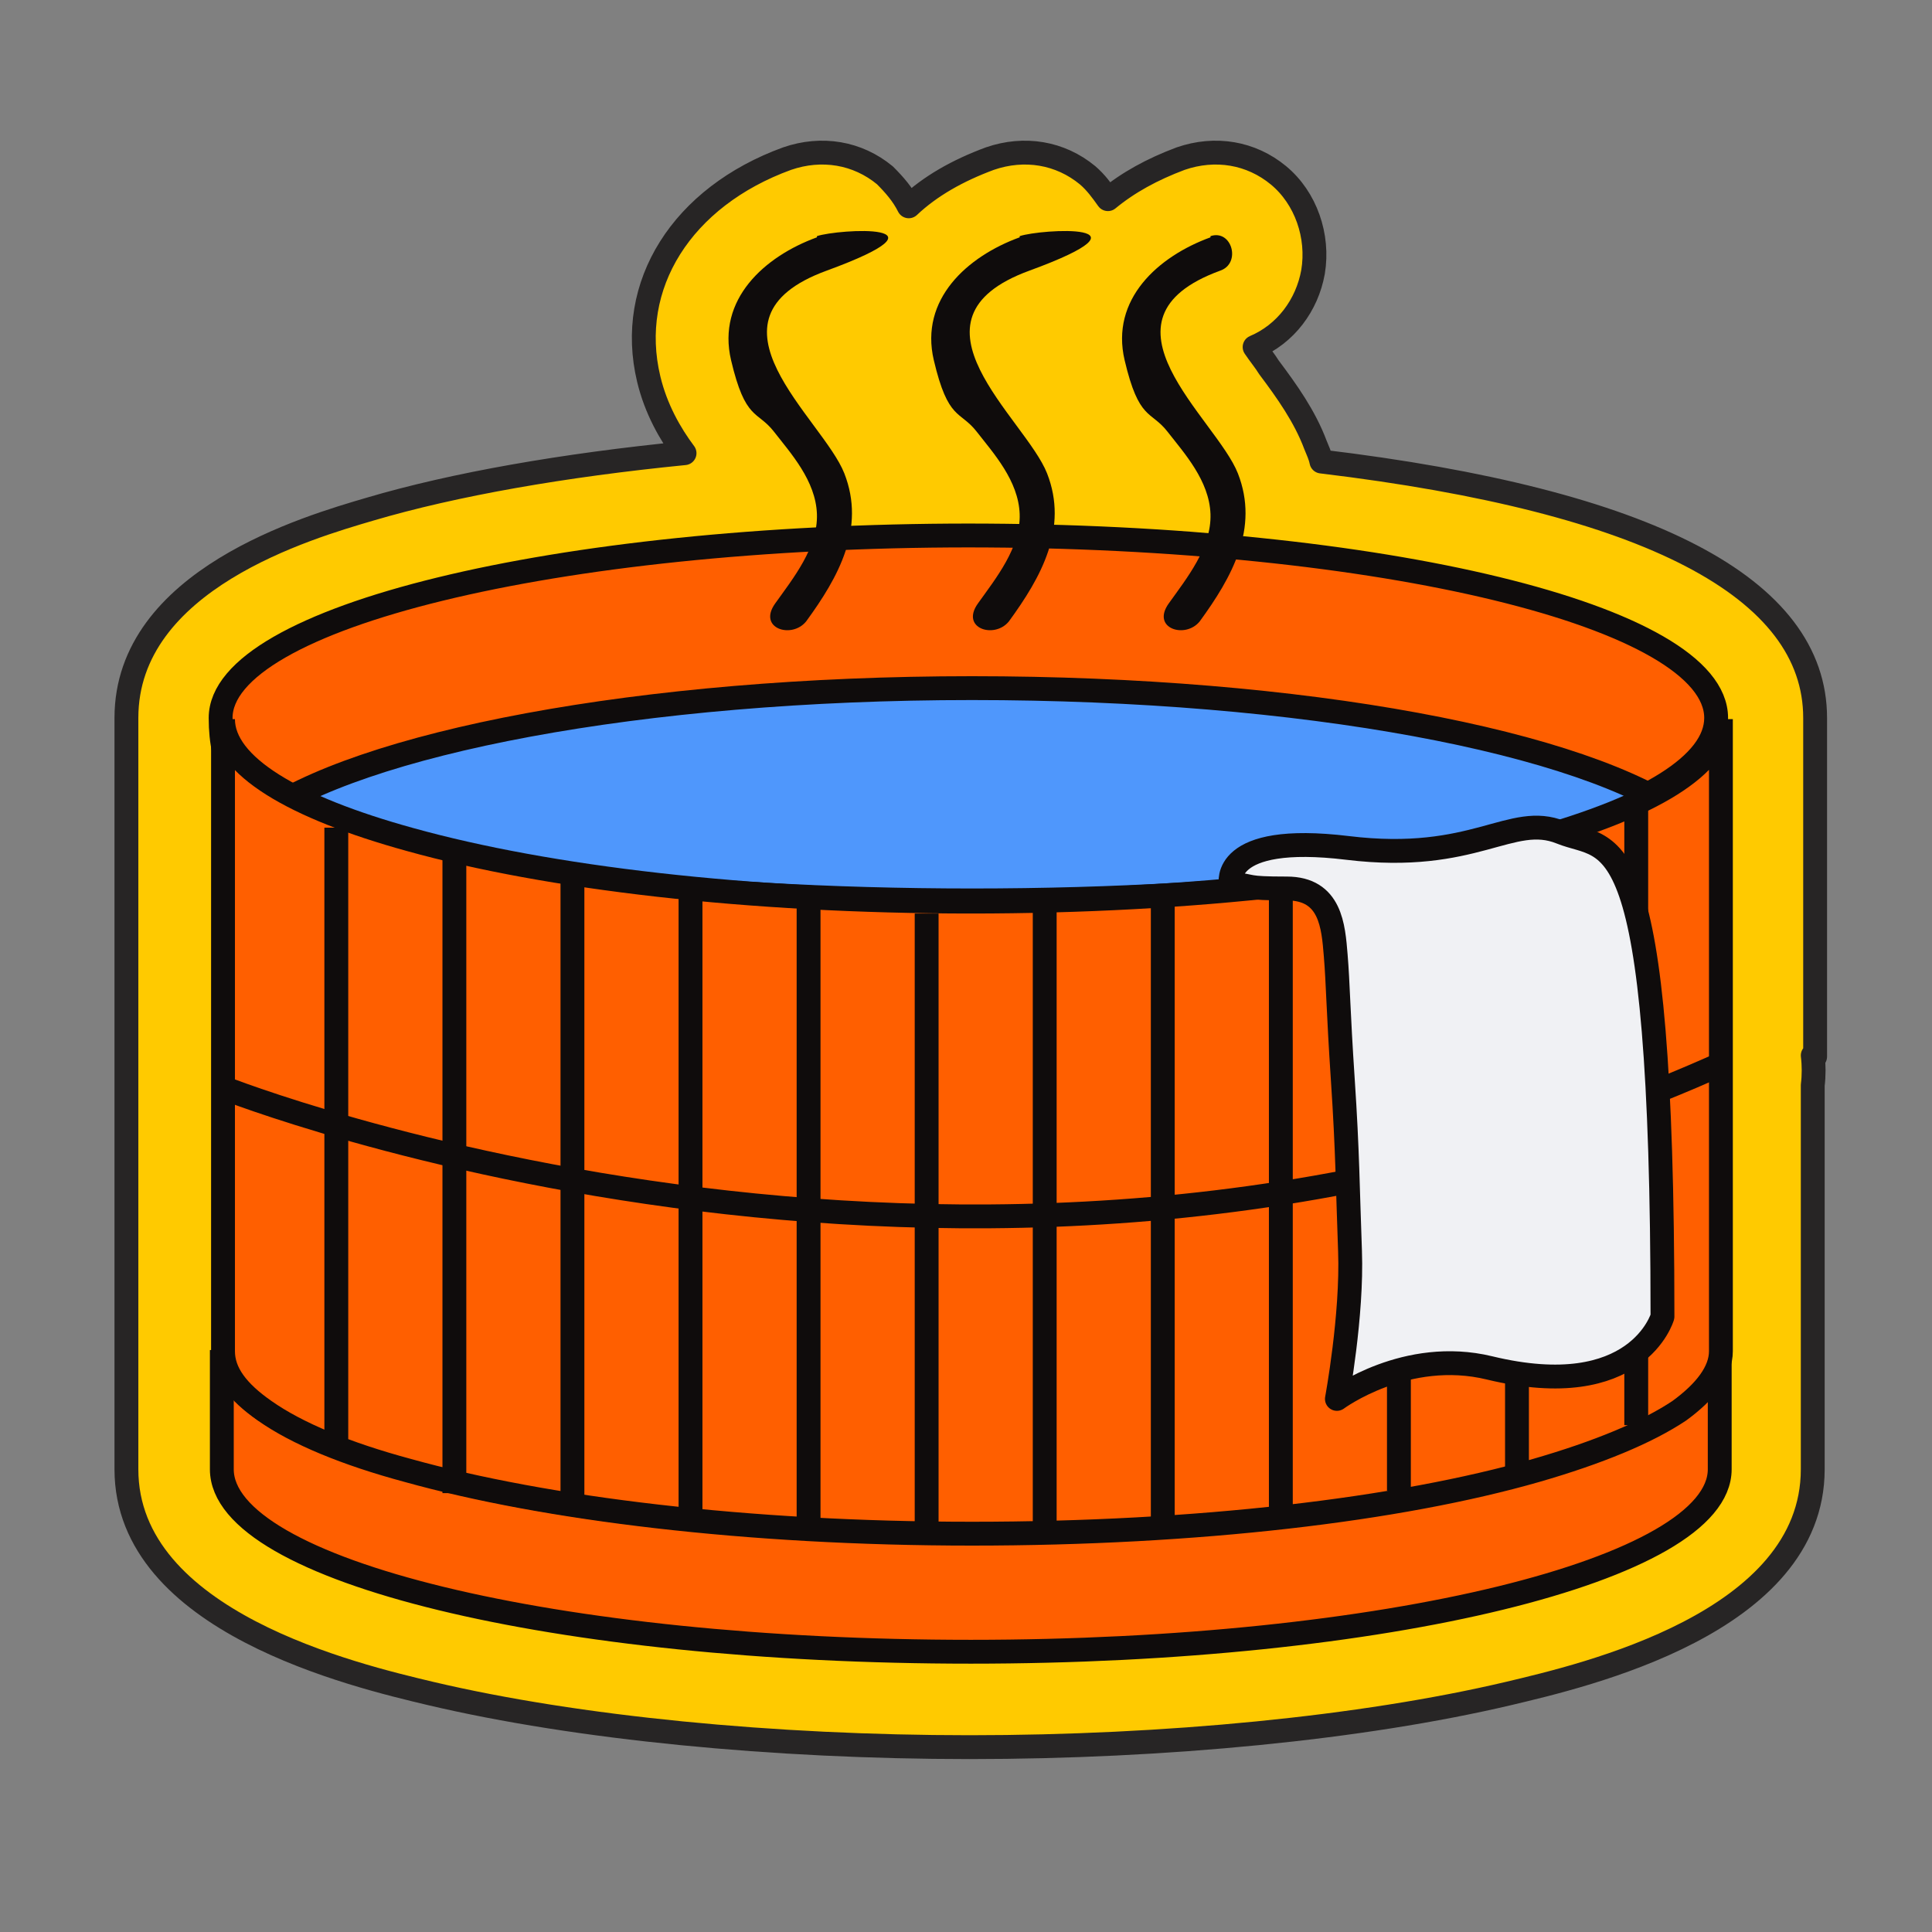 <?xml version="1.0" encoding="UTF-8"?>
<svg id="Layer_1" xmlns="http://www.w3.org/2000/svg" version="1.1" viewBox="0 0 162 162">
  <rect x="0" y="0" width="162" height="162" fill="#808080" stroke="none"/>
  <!-- Generator: Adobe Illustrator 29.3.1, SVG Export Plug-In . SVG Version: 2.1.0 Build 151)  -->
  <defs>
    <style>
      .st0 {
        fill: #0f0c0c;
      }

      .st1 {
        fill: #f0f1f4;
      }

      .st1, .st2, .st3 {
        stroke-linecap: round;
        stroke-linejoin: round;
      }

      .st1, .st2, .st3, .st4, .st5 {
        stroke-width: 2px;
      }

      .st1, .st3, .st4, .st5 {
        stroke: #0f0c0c;
      }

      .st2 {
        fill: #ffca00;
        stroke: #272525;
      }

      .st3 {
        fill: #4f97fc;
      }

      .st4 {
        fill: #ff5f00;
      }

      .st4, .st5 {
        stroke-miterlimit: 10;
      }

      .st5 {
        fill: none;
      }
    </style>
  </defs>
  <path class="st2" d="M152.2,88.6v-28.4c0-10.9-13.9-18.2-41.4-21.5-.1-.5-.3-.9-.5-1.4-.9-2.4-2.4-4.5-3.9-6.5-.3-.5-.8-1.1-1.2-1.7,2.6-1.1,4.4-3.5,4.9-6.3.5-3-.6-6.2-2.9-8.1-2.3-1.9-5.3-2.4-8.2-1.4-2.4.9-4.4,2-6.1,3.4-.5-.7-1-1.4-1.7-2-2.3-1.9-5.3-2.4-8.2-1.4-2.7,1-5,2.3-6.8,4-.5-1-1.2-1.8-2-2.6-2.3-1.9-5.3-2.4-8.2-1.4-8.8,3.2-13.5,10.6-11.6,18.5.6,2.5,1.8,4.6,3,6.2-10.1,1-19.3,2.6-26.4,4.7-5.1,1.5-20.4,5.9-20.4,17.5v63c0,12.8,19.2,17.3,25.5,18.8,12.3,2.9,28.8,4.5,45.2,4.5s32.9-1.6,45.2-4.5c6.3-1.5,25.5-5.9,25.5-18.8v-32.2c.1-.8.1-1.7,0-2.5Z"/>
  <path class="st4" d="M81.3,44.9c-34.7,0-62.8,6.9-62.8,15.3s6,7.4,15.7,10.1c6.7-4.8,25.2-8.2,47-8.2s40.3,3.4,47,8.2c9.8-2.7,15.7-6.2,15.7-10.1,0-8.5-28.1-15.3-62.8-15.3Z"/>
  <path class="st3" d="M21.5,68.6c14.7,4.2,36.1,6.9,60,6.9s45.3-2.7,60-6.9c-8.6-6.4-32.2-10.9-60-10.9s-51.4,4.6-60,10.9Z"/>
  <path class="st4" d="M140.7,118.2c-2.7,1.9-6.8,3.6-12,5-11.5,3.2-28.4,5.3-47.3,5.3s-35.8-2-47.3-5.3c-5.2-1.5-9.3-3.2-12-5-2.2-1.6-3.5-3.3-3.5-5v10c0,8.5,28.1,15.3,62.8,15.3s62.8-6.9,62.8-15.3v-10c0,1.8-1.2,3.4-3.5,5Z"/>
  <path class="st4" d="M128.4,70.4c-11.5,3.2-28.3,5.2-47,5.2s-35.5-2-47-5.2c-9.8-2.7-15.7-6.2-15.7-10.1v53c0,1.8,1.2,3.4,3.5,5,2.7,1.9,6.8,3.6,12,5,11.5,3.2,28.4,5.3,47.3,5.3s35.8-2,47.3-5.3c5.2-1.5,9.3-3.2,12-5,2.2-1.6,3.5-3.3,3.5-5v-53c0,3.9-6,7.4-15.7,10.1Z"/>
  <path class="st5" d="M18.7,91.2s64.7,25.7,126.1-2.2"/>
  <line class="st5" x1="28.2" y1="69.4" x2="28.2" y2="120.7"/>
  <line class="st5" x1="38.1" y1="71.3" x2="38.1" y2="125.2"/>
  <line class="st5" x1="48" y1="72.7" x2="48" y2="125.8"/>
  <line class="st5" x1="57.9" y1="75.2" x2="57.9" y2="127.7"/>
  <line class="st5" x1="67.8" y1="76.1" x2="67.8" y2="128"/>
  <line class="st5" x1="77.7" y1="76.6" x2="77.7" y2="128.5"/>
  <line class="st5" x1="87.6" y1="76.2" x2="87.6" y2="128.1"/>
  <line class="st5" x1="97.5" y1="76" x2="97.5" y2="127.8"/>
  <line class="st5" x1="107.4" y1="74.6" x2="107.4" y2="126.4"/>
  <line class="st5" x1="117.3" y1="73.2" x2="117.3" y2="125"/>
  <line class="st5" x1="127.2" y1="70.4" x2="127.2" y2="123"/>
  <line class="st5" x1="137.2" y1="67.6" x2="137.2" y2="119.5"/>
  <path class="st1" d="M103.2,74.1s-.9-4.3,9.8-3c10.7,1.3,13.7-3,17.9-1.3s8.5-1.7,8.5,40.6c0,0-2.1,7.3-14.5,4.3-7-1.7-12.8,2.6-12.8,2.6,0,0,1.3-7,1.1-12.4s-.2-8.3-.6-14.3c-.4-6-.4-8.1-.6-10.5s-.4-5.6-4.1-5.6-2.6-.2-4.7-.4Z"/>
  <path class="st0" d="M68.5,19.9c-4.4,1.6-8.4,5.2-7.2,10.3s2.2,4.2,3.6,6,3.5,4.1,3.6,6.9-2,5.4-3.5,7.5,1.4,3,2.6,1.5c2.7-3.7,5-7.8,3.2-12.4s-12.7-12.9-1.5-17,1-3.5-.8-2.9h0Z"/>
  <path class="st0" d="M85.5,19.9c-4.4,1.6-8.4,5.2-7.2,10.3s2.2,4.2,3.6,6,3.5,4.1,3.6,6.9-2,5.4-3.5,7.5,1.4,3,2.6,1.5c2.7-3.7,5-7.8,3.2-12.4s-12.7-12.9-1.5-17,1-3.5-.8-2.9h0Z"/>
  <path class="st0" d="M101.5,19.9c-4.4,1.6-8.4,5.2-7.2,10.3s2.2,4.2,3.6,6,3.5,4.1,3.6,6.9-2,5.4-3.5,7.5,1.4,3,2.6,1.5c2.7-3.7,5-7.8,3.2-12.4s-12.7-12.9-1.5-17c1.8-.6,1-3.5-.8-2.9h0Z"/>
</svg>